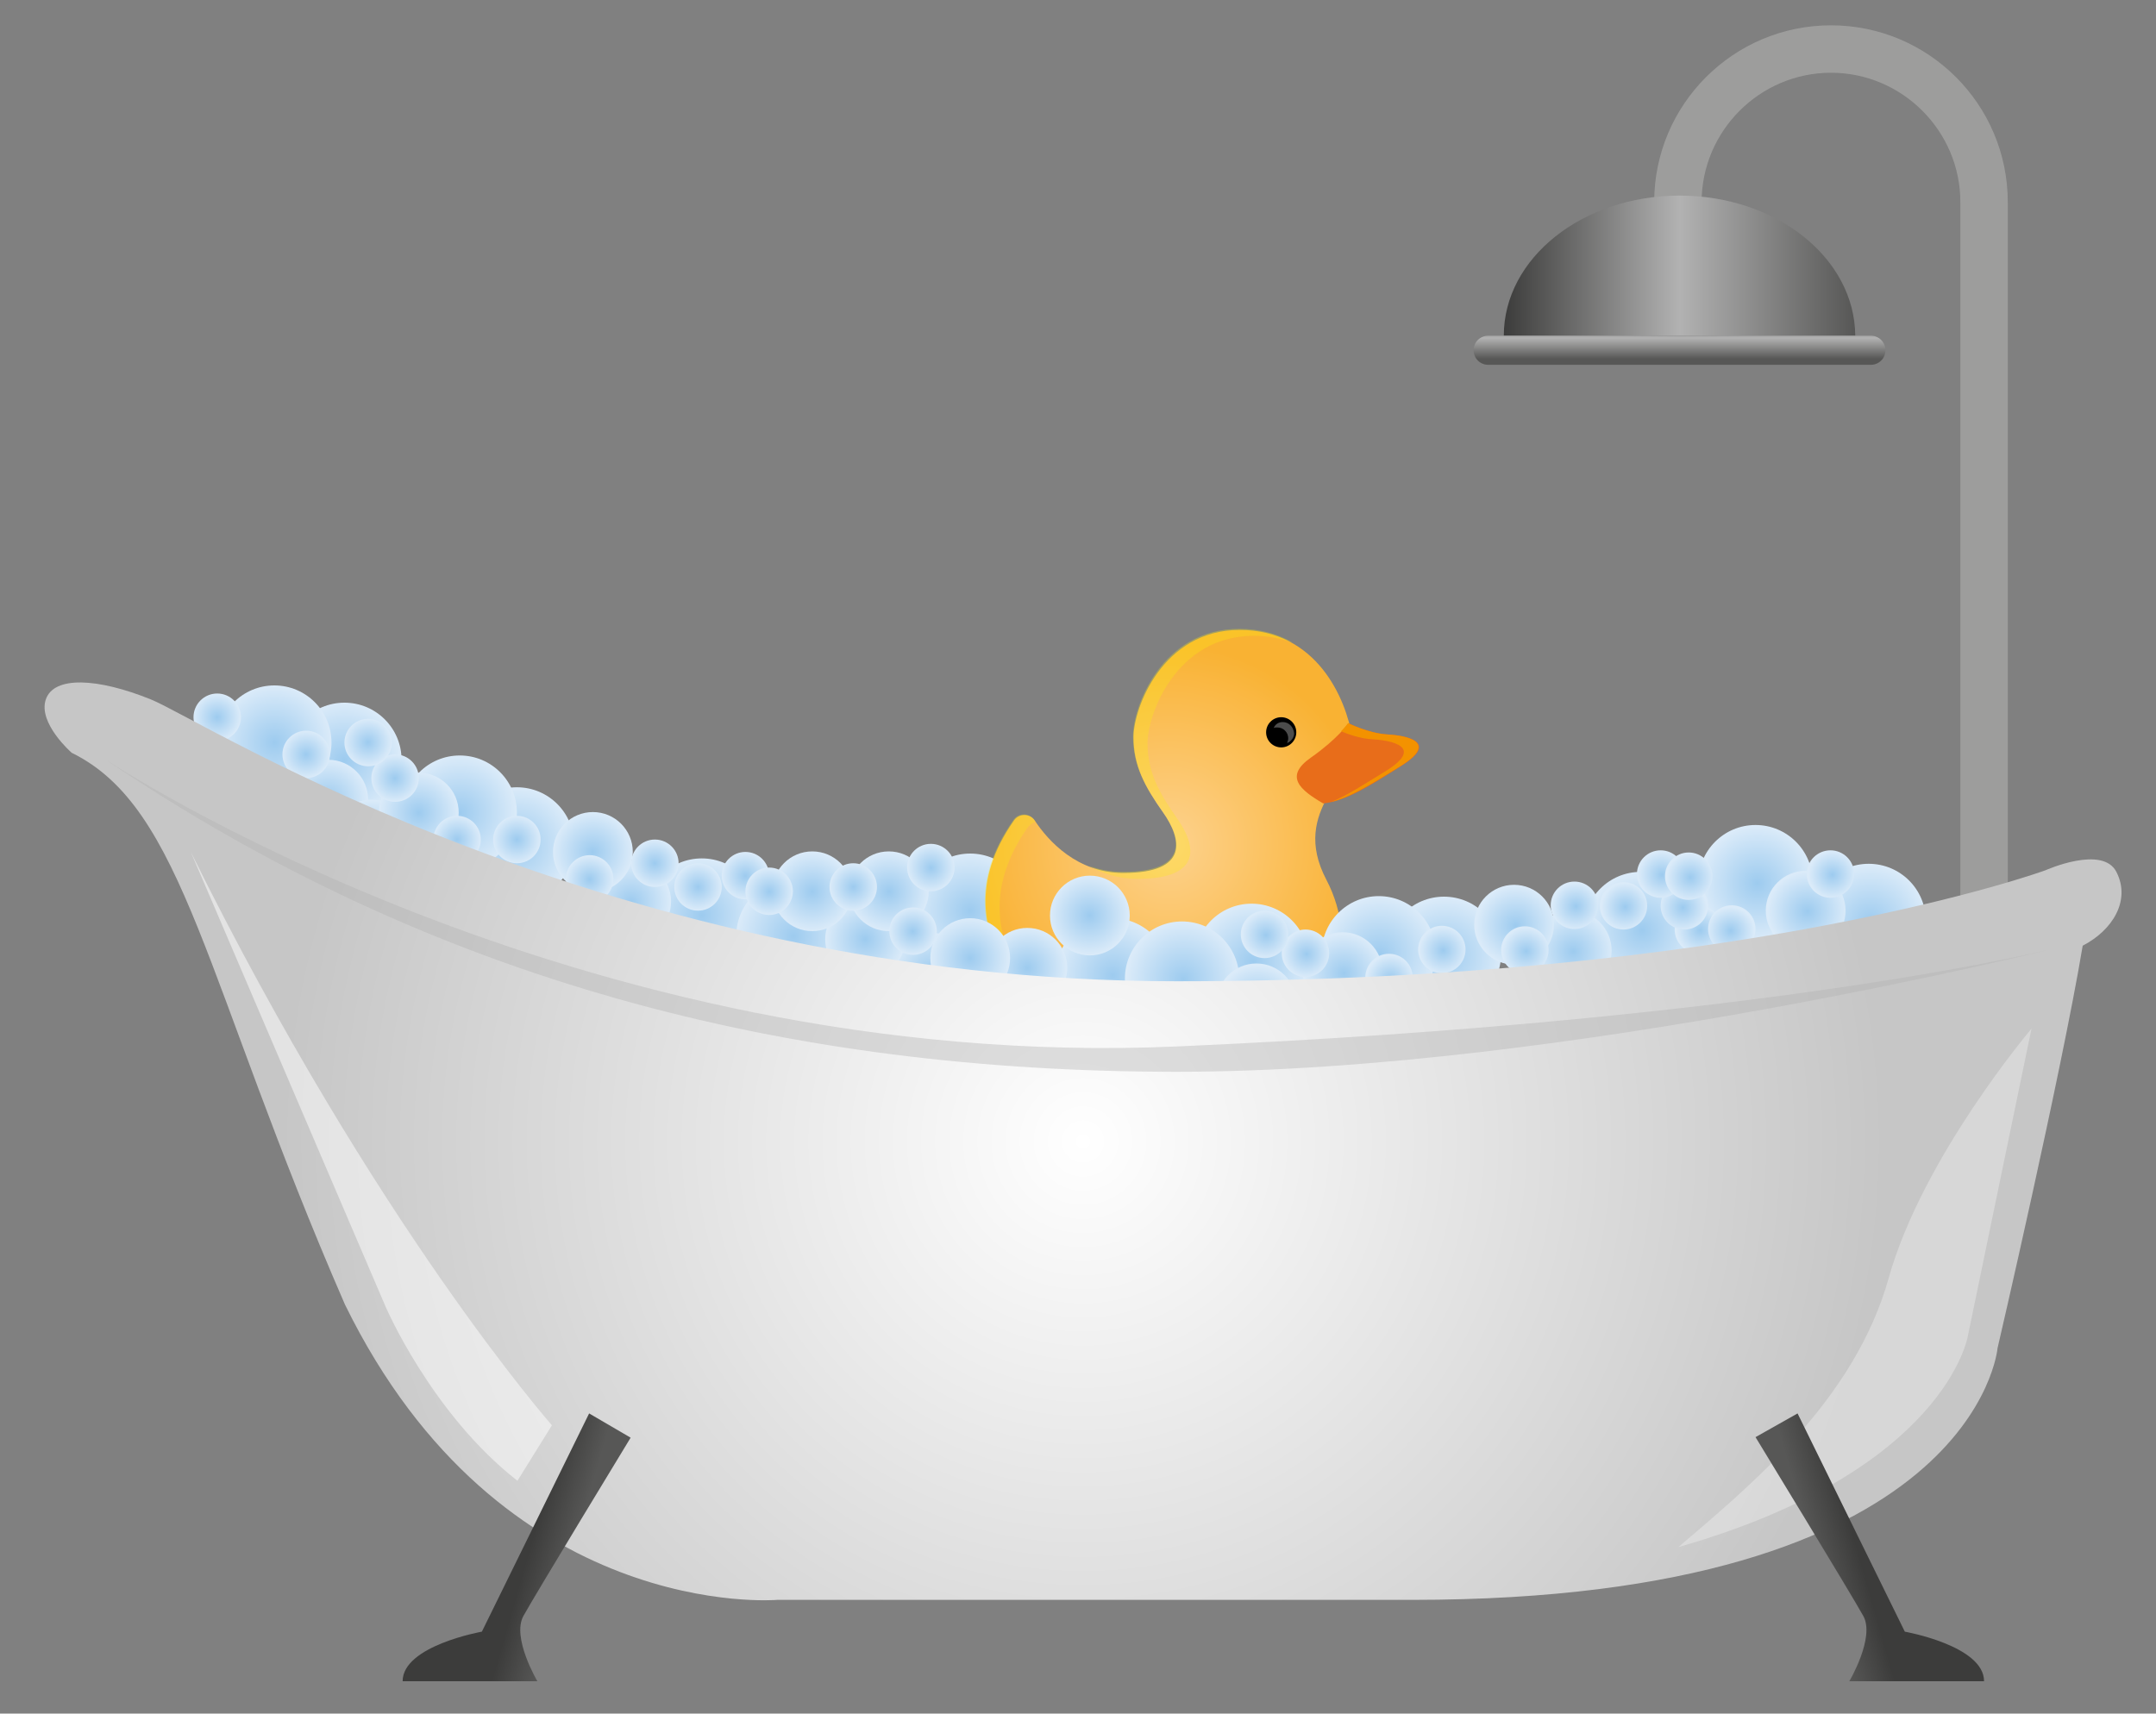 <?xml version="1.0" encoding="utf-8"?>
<!-- Generator: Adobe Illustrator 22.1.0, SVG Export Plug-In . SVG Version: 6.00 Build 0)  -->
<svg version="1.1" id="Layer_1" xmlns="http://www.w3.org/2000/svg" xmlns:xlink="http://www.w3.org/1999/xlink" x="0px" y="0px"
	 viewBox="0 0 400 318" style="enable-background:new 0 0 400 318;" xml:space="preserve">
<rect x="0" y="0" width="400" height="318" fill="#808080" stroke="none"/>
<style type="text/css">
	.st0{fill:url(#SVGID_1_);}
	.st1{fill:url(#SVGID_2_);}
	.st2{fill:url(#SVGID_3_);}
	.st3{fill:url(#SVGID_4_);}
	.st4{fill:url(#SVGID_5_);}
	.st5{fill:url(#SVGID_6_);}
	.st6{fill:url(#SVGID_7_);}
	.st7{opacity:0.3;}
	.st8{fill:#FCEA10;}
	.st9{fill:#E86D1A;}
	.st10{fill:#F39200;}
	.st11{opacity:0.3;fill:#FFFFFF;enable-background:new    ;}
	.st12{fill:url(#SVGID_8_);}
	.st13{fill:url(#SVGID_9_);}
	.st14{fill:url(#SVGID_10_);}
	.st15{fill:url(#SVGID_11_);}
	.st16{fill:url(#SVGID_12_);}
	.st17{fill:url(#SVGID_13_);}
	.st18{fill:url(#SVGID_14_);}
	.st19{fill:url(#SVGID_15_);}
	.st20{fill:url(#SVGID_16_);}
	.st21{fill:url(#SVGID_17_);}
	.st22{fill:url(#SVGID_18_);}
	.st23{fill:url(#SVGID_19_);}
	.st24{fill:url(#SVGID_20_);}
	.st25{fill:url(#SVGID_21_);}
	.st26{fill:url(#SVGID_22_);}
	.st27{fill:url(#SVGID_23_);}
	.st28{fill:url(#SVGID_24_);}
	.st29{fill:url(#SVGID_25_);}
	.st30{fill:url(#SVGID_26_);}
	.st31{fill:url(#SVGID_27_);}
	.st32{fill:url(#SVGID_28_);}
	.st33{fill:url(#SVGID_29_);}
	.st34{fill:url(#SVGID_30_);}
	.st35{fill:url(#SVGID_31_);}
	.st36{fill:url(#SVGID_32_);}
	.st37{fill:url(#SVGID_33_);}
	.st38{fill:url(#SVGID_34_);}
	.st39{fill:url(#SVGID_35_);}
	.st40{fill:url(#SVGID_36_);}
	.st41{fill:url(#SVGID_37_);}
	.st42{fill:url(#SVGID_38_);}
	.st43{fill:url(#SVGID_39_);}
	.st44{fill:url(#SVGID_40_);}
	.st45{fill:url(#SVGID_41_);}
	.st46{fill:url(#SVGID_42_);}
	.st47{fill:url(#SVGID_43_);}
	.st48{fill:url(#SVGID_44_);}
	.st49{fill:url(#SVGID_45_);}
	.st50{fill:url(#SVGID_46_);}
	.st51{fill:url(#SVGID_47_);}
	.st52{fill:url(#SVGID_48_);}
	.st53{fill:url(#SVGID_49_);}
	.st54{fill:url(#SVGID_50_);}
	.st55{fill:url(#SVGID_51_);}
	.st56{fill:url(#SVGID_52_);}
	.st57{fill:url(#SVGID_53_);}
	.st58{fill:url(#SVGID_54_);}
	.st59{fill:url(#SVGID_55_);}
	.st60{fill:url(#SVGID_56_);}
	.st61{fill:url(#SVGID_57_);}
	.st62{fill:url(#SVGID_58_);}
	.st63{fill:url(#SVGID_59_);}
	.st64{fill:url(#SVGID_60_);}
	.st65{fill:url(#SVGID_61_);}
	.st66{fill:#9D9D9C;}
	.st67{fill:url(#SVGID_62_);}
	.st68{fill:url(#SVGID_63_);}
	.st69{opacity:0.4;fill:#B2B2B2;enable-background:new    ;}
	.st70{fill:url(#SVGID_64_);}
	.st71{opacity:0.5;fill:#FFFFFF;enable-background:new    ;}
	.st72{fill:url(#SVGID_65_);}
	.st73{fill:url(#SVGID_66_);}
</style>
<g>
	
		<radialGradient id="SVGID_1_" cx="95.9" cy="160" r="10.624" gradientTransform="matrix(1 0 0 -1 0 316.724)" gradientUnits="userSpaceOnUse">
		<stop  offset="0" style="stop-color:#9DCBEF"/>
		<stop  offset="1" style="stop-color:#DBEBF9"/>
	</radialGradient>
	<circle class="st0" cx="95.9" cy="156.7" r="10.6"/>
	
		<radialGradient id="SVGID_2_" cx="63.859" cy="175.7" r="10.62" gradientTransform="matrix(1 0 0 -1 0 316.724)" gradientUnits="userSpaceOnUse">
		<stop  offset="0" style="stop-color:#9DCBEF"/>
		<stop  offset="1" style="stop-color:#DBEBF9"/>
	</radialGradient>
	<circle class="st1" cx="63.9" cy="141" r="10.6"/>
	
		<radialGradient id="SVGID_3_" cx="85.3" cy="165.9" r="10.6" gradientTransform="matrix(1 0 0 -1 0 316.724)" gradientUnits="userSpaceOnUse">
		<stop  offset="0" style="stop-color:#9DCBEF"/>
		<stop  offset="1" style="stop-color:#DBEBF9"/>
	</radialGradient>
	<circle class="st2" cx="85.3" cy="150.8" r="10.6"/>
	
		<radialGradient id="SVGID_4_" cx="130.224" cy="146.846" r="10.624" gradientTransform="matrix(1 0 0 -1 0 316.724)" gradientUnits="userSpaceOnUse">
		<stop  offset="0" style="stop-color:#9DCBEF"/>
		<stop  offset="1" style="stop-color:#DBEBF9"/>
	</radialGradient>
	<circle class="st3" cx="130.2" cy="169.9" r="10.6"/>
	
		<radialGradient id="SVGID_5_" cx="147.2" cy="143" r="10.625" gradientTransform="matrix(1 0 0 -1 0 316.724)" gradientUnits="userSpaceOnUse">
		<stop  offset="0" style="stop-color:#9DCBEF"/>
		<stop  offset="1" style="stop-color:#DBEBF9"/>
	</radialGradient>
	<circle class="st4" cx="147.2" cy="173.7" r="10.6"/>
	
		<radialGradient id="SVGID_6_" cx="179.974" cy="147.7" r="10.629" gradientTransform="matrix(1 0 0 -1 0 316.724)" gradientUnits="userSpaceOnUse">
		<stop  offset="0" style="stop-color:#9DCBEF"/>
		<stop  offset="1" style="stop-color:#DBEBF9"/>
	</radialGradient>
	<circle class="st5" cx="180" cy="169" r="10.6"/>
	<g>
		
			<radialGradient id="SVGID_7_" cx="216.91" cy="159.994" r="37.049" gradientTransform="matrix(1 0 0 -1 0 316.724)" gradientUnits="userSpaceOnUse">
			<stop  offset="0" style="stop-color:#FDD28E"/>
			<stop  offset="1" style="stop-color:#F9B233"/>
		</radialGradient>
		<path class="st6" d="M250.9,136.9c-1.2-7.3-6.6-20-20.9-20s-19.7,14.5-19.7,19.9c0,5.3,2.1,9.2,5.5,14s5,11.2-7.4,11.2
			c-8.5,0-13.9-5.9-16.4-9.7c-0.9-1.4-3-1.4-3.9,0c-15.9,22.7,8.6,38.9,16.3,43.2c4.9,0.8,10.7,1.3,16.9,1.3c4.3,0,8.4-0.2,12.1-0.6
			c15.7-3.5,18.9-21.1,12.7-32.9C239.1,150,252.1,144.1,250.9,136.9z"/>
		<g class="st7">
			<path class="st8" d="M208.3,161.8c-2.3,0-4.3-0.4-6.2-1.1c2.4,1.4,5.4,2.4,8.9,2.4c12.4,0,10.8-6.4,7.4-11.2
				c-3.4-4.8-5.5-8.7-5.5-14s5.3-19.9,19.7-19.9c2.7,0,5.2,0.5,7.3,1.3c-2.7-1.6-6-2.6-10-2.6c-14.4,0-19.7,14.5-19.7,19.9
				s2.1,9.2,5.5,14C219.1,155.5,220.7,161.8,208.3,161.8z"/>
			<path class="st8" d="M190.7,153.5c0.4-0.5,0.9-0.8,1.4-1c-0.1-0.1-0.1-0.2-0.2-0.3c-0.9-1.4-3-1.4-3.9,0
				c-16.5,23.5,10.2,39.9,17,43.5c0.5,0.2,0.9,0.4,1.4,0.6C198.2,191.5,175.2,175.6,190.7,153.5z"/>
		</g>
		<g>
			<path class="st9" d="M250.2,134.2c0,0,3.7,1.9,7.3,2.1s9.4,1.4,2.7,5.7c-6.7,4.3-10.8,6.7-14.7,7.1c-4.3-2.5-7.3-5-2.3-8.5
				S250.2,134.2,250.2,134.2z"/>
			<path class="st10" d="M257.4,136.3c-3.5-0.2-7.3-2.1-7.3-2.1s-0.4,0.6-1.3,1.5c1.4,0.6,3.7,1.4,5.9,1.5c3.5,0.2,9.4,1.4,2.7,5.7
				c-4.4,2.7-7.6,4.8-10.4,5.9c3.4-0.8,7.3-3.2,13.1-6.8C266.8,137.7,261,136.5,257.4,136.3z"/>
		</g>
		<g>
			<circle cx="237.7" cy="135.9" r="2.8"/>
			<path class="st11" d="M238,134c-0.8,0-1.4,0.4-1.7,1.1c0.2-0.1,0.4-0.1,0.7-0.1c1.1,0,2,0.9,2,2c0,0.3-0.1,0.6-0.2,0.9
				c0.7-0.3,1.3-1,1.3-1.8C240,134.9,239.1,134,238,134z"/>
		</g>
	</g>
	
		<radialGradient id="SVGID_8_" cx="206.441" cy="135.7" r="10.631" gradientTransform="matrix(1 0 0 -1 0 316.724)" gradientUnits="userSpaceOnUse">
		<stop  offset="0" style="stop-color:#9DCBEF"/>
		<stop  offset="1" style="stop-color:#DBEBF9"/>
	</radialGradient>
	<circle class="st12" cx="206.4" cy="181" r="10.6"/>
	
		<radialGradient id="SVGID_9_" cx="50.922" cy="178.949" r="10.624" gradientTransform="matrix(1 0 0 -1 0 316.724)" gradientUnits="userSpaceOnUse">
		<stop  offset="0" style="stop-color:#9DCBEF"/>
		<stop  offset="1" style="stop-color:#DBEBF9"/>
	</radialGradient>
	<circle class="st13" cx="50.9" cy="137.8" r="10.6"/>
	
		<radialGradient id="SVGID_10_" cx="60.884" cy="168.325" r="7.385" gradientTransform="matrix(1 0 0 -1 0 316.724)" gradientUnits="userSpaceOnUse">
		<stop  offset="0" style="stop-color:#9DCBEF"/>
		<stop  offset="1" style="stop-color:#DBEBF9"/>
	</radialGradient>
	<circle class="st14" cx="60.9" cy="148.4" r="7.4"/>
	
		<radialGradient id="SVGID_11_" cx="68.857" cy="160.94" r="7.385" gradientTransform="matrix(1 0 0 -1 0 316.724)" gradientUnits="userSpaceOnUse">
		<stop  offset="0" style="stop-color:#9DCBEF"/>
		<stop  offset="1" style="stop-color:#DBEBF9"/>
	</radialGradient>
	<circle class="st15" cx="68.9" cy="155.8" r="7.4"/>
	
		<radialGradient id="SVGID_12_" cx="77.677" cy="165.882" r="7.385" gradientTransform="matrix(1 0 0 -1 0 316.724)" gradientUnits="userSpaceOnUse">
		<stop  offset="0" style="stop-color:#9DCBEF"/>
		<stop  offset="1" style="stop-color:#DBEBF9"/>
	</radialGradient>
	<circle class="st16" cx="77.7" cy="150.8" r="7.4"/>
	
		<radialGradient id="SVGID_13_" cx="202.166" cy="146.846" r="7.385" gradientTransform="matrix(1 0 0 -1 0 316.724)" gradientUnits="userSpaceOnUse">
		<stop  offset="0" style="stop-color:#9DCBEF"/>
		<stop  offset="1" style="stop-color:#DBEBF9"/>
	</radialGradient>
	<circle class="st17" cx="202.2" cy="169.9" r="7.4"/>
	
		<radialGradient id="SVGID_14_" cx="190.6" cy="137.1" r="7.378" gradientTransform="matrix(1 0 0 -1 0 316.724)" gradientUnits="userSpaceOnUse">
		<stop  offset="0" style="stop-color:#9DCBEF"/>
		<stop  offset="1" style="stop-color:#DBEBF9"/>
	</radialGradient>
	<circle class="st18" cx="190.6" cy="179.6" r="7.4"/>
	
		<radialGradient id="SVGID_15_" cx="172.741" cy="136.222" r="7.385" gradientTransform="matrix(1 0 0 -1 0 316.724)" gradientUnits="userSpaceOnUse">
		<stop  offset="0" style="stop-color:#9DCBEF"/>
		<stop  offset="1" style="stop-color:#DBEBF9"/>
	</radialGradient>
	<circle class="st19" cx="172.7" cy="180.5" r="7.4"/>
	
		<radialGradient id="SVGID_16_" cx="179.974" cy="138.924" r="7.385" gradientTransform="matrix(1 0 0 -1 0 316.724)" gradientUnits="userSpaceOnUse">
		<stop  offset="0" style="stop-color:#9DCBEF"/>
		<stop  offset="1" style="stop-color:#DBEBF9"/>
	</radialGradient>
	<circle class="st20" cx="180" cy="177.8" r="7.4"/>
	
		<radialGradient id="SVGID_17_" cx="160.531" cy="142.436" r="7.385" gradientTransform="matrix(1 0 0 -1 0 316.724)" gradientUnits="userSpaceOnUse">
		<stop  offset="0" style="stop-color:#9DCBEF"/>
		<stop  offset="1" style="stop-color:#DBEBF9"/>
	</radialGradient>
	<circle class="st21" cx="160.5" cy="174.3" r="7.4"/>
	
		<radialGradient id="SVGID_18_" cx="150.7" cy="151.256" r="7.38" gradientTransform="matrix(1 0 0 -1 0 316.724)" gradientUnits="userSpaceOnUse">
		<stop  offset="0" style="stop-color:#9DCBEF"/>
		<stop  offset="1" style="stop-color:#DBEBF9"/>
	</radialGradient>
	<circle class="st22" cx="150.7" cy="165.4" r="7.4"/>
	
		<radialGradient id="SVGID_19_" cx="164.941" cy="151.256" r="7.385" gradientTransform="matrix(1 0 0 -1 0 316.724)" gradientUnits="userSpaceOnUse">
		<stop  offset="0" style="stop-color:#9DCBEF"/>
		<stop  offset="1" style="stop-color:#DBEBF9"/>
	</radialGradient>
	<circle class="st23" cx="164.9" cy="165.4" r="7.4"/>
	
		<radialGradient id="SVGID_20_" cx="117.1" cy="149.37" r="7.391" gradientTransform="matrix(1 0 0 -1 0 316.724)" gradientUnits="userSpaceOnUse">
		<stop  offset="0" style="stop-color:#9DCBEF"/>
		<stop  offset="1" style="stop-color:#DBEBF9"/>
	</radialGradient>
	<circle class="st24" cx="117.1" cy="167.3" r="7.4"/>
	
		<radialGradient id="SVGID_21_" cx="109.959" cy="158.641" r="7.385" gradientTransform="matrix(1 0 0 -1 0 316.724)" gradientUnits="userSpaceOnUse">
		<stop  offset="0" style="stop-color:#9DCBEF"/>
		<stop  offset="1" style="stop-color:#DBEBF9"/>
	</radialGradient>
	<circle class="st25" cx="110" cy="158.1" r="7.4"/>
	
		<radialGradient id="SVGID_22_" cx="73.267" cy="172.3" r="4.411" gradientTransform="matrix(1 0 0 -1 0 316.724)" gradientUnits="userSpaceOnUse">
		<stop  offset="0" style="stop-color:#9DCBEF"/>
		<stop  offset="1" style="stop-color:#DBEBF9"/>
	</radialGradient>
	<circle class="st26" cx="73.3" cy="144.4" r="4.4"/>
	
		<radialGradient id="SVGID_23_" cx="40.3" cy="183.61" r="4.409" gradientTransform="matrix(1 0 0 -1 0 316.724)" gradientUnits="userSpaceOnUse">
		<stop  offset="0" style="stop-color:#9DCBEF"/>
		<stop  offset="1" style="stop-color:#DBEBF9"/>
	</radialGradient>
	<circle class="st27" cx="40.3" cy="133.1" r="4.4"/>
	
		<radialGradient id="SVGID_24_" cx="56.783" cy="176.713" r="4.41" gradientTransform="matrix(1 0 0 -1 0 316.724)" gradientUnits="userSpaceOnUse">
		<stop  offset="0" style="stop-color:#9DCBEF"/>
		<stop  offset="1" style="stop-color:#DBEBF9"/>
	</radialGradient>
	<circle class="st28" cx="56.8" cy="140" r="4.4"/>
	
		<radialGradient id="SVGID_25_" cx="68.269" cy="178.949" r="4.41" gradientTransform="matrix(1 0 0 -1 0 316.724)" gradientUnits="userSpaceOnUse">
		<stop  offset="0" style="stop-color:#9DCBEF"/>
		<stop  offset="1" style="stop-color:#DBEBF9"/>
	</radialGradient>
	<circle class="st29" cx="68.3" cy="137.8" r="4.4"/>
	
		<radialGradient id="SVGID_26_" cx="84.8" cy="160.94" r="4.406" gradientTransform="matrix(1 0 0 -1 0 316.724)" gradientUnits="userSpaceOnUse">
		<stop  offset="0" style="stop-color:#9DCBEF"/>
		<stop  offset="1" style="stop-color:#DBEBF9"/>
	</radialGradient>
	<circle class="st30" cx="84.8" cy="155.8" r="4.4"/>
	
		<radialGradient id="SVGID_27_" cx="95.9" cy="160.94" r="4.414" gradientTransform="matrix(1 0 0 -1 0 316.724)" gradientUnits="userSpaceOnUse">
		<stop  offset="0" style="stop-color:#9DCBEF"/>
		<stop  offset="1" style="stop-color:#DBEBF9"/>
	</radialGradient>
	<circle class="st31" cx="95.9" cy="155.8" r="4.4"/>
	
		<radialGradient id="SVGID_28_" cx="109.41" cy="153.554" r="4.41" gradientTransform="matrix(1 0 0 -1 0 316.724)" gradientUnits="userSpaceOnUse">
		<stop  offset="0" style="stop-color:#9DCBEF"/>
		<stop  offset="1" style="stop-color:#DBEBF9"/>
	</radialGradient>
	<circle class="st32" cx="109.4" cy="163.1" r="4.4"/>
	
		<radialGradient id="SVGID_29_" cx="121.479" cy="156.53" r="4.41" gradientTransform="matrix(1 0 0 -1 0 316.724)" gradientUnits="userSpaceOnUse">
		<stop  offset="0" style="stop-color:#9DCBEF"/>
		<stop  offset="1" style="stop-color:#DBEBF9"/>
	</radialGradient>
	<circle class="st33" cx="121.5" cy="160.2" r="4.4"/>
	
		<radialGradient id="SVGID_30_" cx="129.5" cy="152.12" r="4.407" gradientTransform="matrix(1 0 0 -1 0 316.724)" gradientUnits="userSpaceOnUse">
		<stop  offset="0" style="stop-color:#9DCBEF"/>
		<stop  offset="1" style="stop-color:#DBEBF9"/>
	</radialGradient>
	<circle class="st34" cx="129.5" cy="164.6" r="4.4"/>
	
		<radialGradient id="SVGID_31_" cx="138.315" cy="154.162" r="4.412" gradientTransform="matrix(1 0 0 -1 0 316.724)" gradientUnits="userSpaceOnUse">
		<stop  offset="0" style="stop-color:#9DCBEF"/>
		<stop  offset="1" style="stop-color:#DBEBF9"/>
	</radialGradient>
	<circle class="st35" cx="138.3" cy="162.5" r="4.4"/>
	
		<radialGradient id="SVGID_32_" cx="172.741" cy="155.666" r="4.41" gradientTransform="matrix(1 0 0 -1 0 316.724)" gradientUnits="userSpaceOnUse">
		<stop  offset="0" style="stop-color:#9DCBEF"/>
		<stop  offset="1" style="stop-color:#DBEBF9"/>
	</radialGradient>
	<circle class="st36" cx="172.7" cy="161" r="4.4"/>
	
		<radialGradient id="SVGID_33_" cx="142.725" cy="151.256" r="4.41" gradientTransform="matrix(1 0 0 -1 0 316.724)" gradientUnits="userSpaceOnUse">
		<stop  offset="0" style="stop-color:#9DCBEF"/>
		<stop  offset="1" style="stop-color:#DBEBF9"/>
	</radialGradient>
	<circle class="st37" cx="142.7" cy="165.4" r="4.4"/>
	
		<radialGradient id="SVGID_34_" cx="633.558" cy="-522.154" r="10.623" gradientTransform="matrix(0.882 -0.472 -0.472 -0.882 -537.06 15.711)" gradientUnits="userSpaceOnUse">
		<stop  offset="0" style="stop-color:#9DCBEF"/>
		<stop  offset="1" style="stop-color:#DBEBF9"/>
	</radialGradient>
	<circle class="st38" cx="267.9" cy="177" r="10.6"/>
	
		<radialGradient id="SVGID_35_" cx="601.51" cy="-506.449" r="10.63" gradientTransform="matrix(0.882 -0.472 -0.472 -0.882 -537.06 15.711)" gradientUnits="userSpaceOnUse">
		<stop  offset="0" style="stop-color:#9DCBEF"/>
		<stop  offset="1" style="stop-color:#DBEBF9"/>
	</radialGradient>
	<circle class="st39" cx="232.2" cy="178.3" r="10.6"/>
	
		<radialGradient id="SVGID_36_" cx="622.934" cy="-516.266" r="10.624" gradientTransform="matrix(0.882 -0.472 -0.472 -0.882 -537.06 15.711)" gradientUnits="userSpaceOnUse">
		<stop  offset="0" style="stop-color:#9DCBEF"/>
		<stop  offset="1" style="stop-color:#DBEBF9"/>
	</radialGradient>
	<circle class="st40" cx="255.8" cy="176.9" r="10.6"/>
	
		<radialGradient id="SVGID_37_" cx="690.824" cy="-537.71" r="10.628" gradientTransform="matrix(0.882 -0.472 -0.472 -0.882 -537.06 15.711)" gradientUnits="userSpaceOnUse">
		<stop  offset="0" style="stop-color:#9DCBEF"/>
		<stop  offset="1" style="stop-color:#DBEBF9"/>
	</radialGradient>
	<circle class="st41" cx="325.7" cy="163.7" r="10.6"/>
	
		<radialGradient id="SVGID_38_" cx="667.861" cy="-535.303" r="10.63" gradientTransform="matrix(0.882 -0.472 -0.472 -0.882 -537.06 15.711)" gradientUnits="userSpaceOnUse">
		<stop  offset="0" style="stop-color:#9DCBEF"/>
		<stop  offset="1" style="stop-color:#DBEBF9"/>
	</radialGradient>
	<circle class="st42" cx="304.4" cy="172.4" r="10.6"/>
	
		<radialGradient id="SVGID_39_" cx="705.934" cy="-553.969" r="10.621" gradientTransform="matrix(0.882 -0.472 -0.472 -0.882 -537.06 15.711)" gradientUnits="userSpaceOnUse">
		<stop  offset="0" style="stop-color:#9DCBEF"/>
		<stop  offset="1" style="stop-color:#DBEBF9"/>
	</radialGradient>
	<circle class="st43" cx="346.7" cy="170.9" r="10.6"/>
	
		<radialGradient id="SVGID_40_" cx="588.573" cy="-503.2" r="10.624" gradientTransform="matrix(0.882 -0.472 -0.472 -0.882 -537.06 15.711)" gradientUnits="userSpaceOnUse">
		<stop  offset="0" style="stop-color:#9DCBEF"/>
		<stop  offset="1" style="stop-color:#DBEBF9"/>
	</radialGradient>
	<circle class="st44" cx="219.3" cy="181.6" r="10.6"/>
	
		<radialGradient id="SVGID_41_" cx="598.534" cy="-513.823" r="7.385" gradientTransform="matrix(0.882 -0.472 -0.472 -0.882 -537.06 15.711)" gradientUnits="userSpaceOnUse">
		<stop  offset="0" style="stop-color:#9DCBEF"/>
		<stop  offset="1" style="stop-color:#DBEBF9"/>
	</radialGradient>
	<circle class="st45" cx="233.1" cy="186.2" r="7.4"/>
	
		<radialGradient id="SVGID_42_" cx="606.508" cy="-521.209" r="7.385" gradientTransform="matrix(0.882 -0.472 -0.472 -0.882 -537.06 15.711)" gradientUnits="userSpaceOnUse">
		<stop  offset="0" style="stop-color:#9DCBEF"/>
		<stop  offset="1" style="stop-color:#DBEBF9"/>
	</radialGradient>
	<circle class="st46" cx="243.6" cy="189" r="7.4"/>
	
		<radialGradient id="SVGID_43_" cx="615.332" cy="-516.277" r="7.389" gradientTransform="matrix(0.882 -0.472 -0.472 -0.882 -537.06 15.711)" gradientUnits="userSpaceOnUse">
		<stop  offset="0" style="stop-color:#9DCBEF"/>
		<stop  offset="1" style="stop-color:#DBEBF9"/>
	</radialGradient>
	<circle class="st47" cx="249.1" cy="180.4" r="7.4"/>
	
		<radialGradient id="SVGID_44_" cx="654.762" cy="-532.778" r="7.385" gradientTransform="matrix(0.882 -0.472 -0.472 -0.882 -537.06 15.711)" gradientUnits="userSpaceOnUse">
		<stop  offset="0" style="stop-color:#9DCBEF"/>
		<stop  offset="1" style="stop-color:#DBEBF9"/>
	</radialGradient>
	<circle class="st48" cx="291.6" cy="176.4" r="7.4"/>
	
		<radialGradient id="SVGID_45_" cx="696.535" cy="-546.706" r="7.385" gradientTransform="matrix(0.882 -0.472 -0.472 -0.882 -537.06 15.711)" gradientUnits="userSpaceOnUse">
		<stop  offset="0" style="stop-color:#9DCBEF"/>
		<stop  offset="1" style="stop-color:#DBEBF9"/>
	</radialGradient>
	<circle class="st49" cx="335" cy="169" r="7.4"/>
	
		<radialGradient id="SVGID_46_" cx="647.609" cy="-523.507" r="7.385" gradientTransform="matrix(0.882 -0.472 -0.472 -0.882 -537.06 15.711)" gradientUnits="userSpaceOnUse">
		<stop  offset="0" style="stop-color:#9DCBEF"/>
		<stop  offset="1" style="stop-color:#DBEBF9"/>
	</radialGradient>
	<circle class="st50" cx="280.9" cy="171.6" r="7.4"/>
	
		<radialGradient id="SVGID_47_" cx="610.918" cy="-509.846" r="4.41" gradientTransform="matrix(0.882 -0.472 -0.472 -0.882 -537.06 15.711)" gradientUnits="userSpaceOnUse">
		<stop  offset="0" style="stop-color:#9DCBEF"/>
		<stop  offset="1" style="stop-color:#DBEBF9"/>
	</radialGradient>
	<circle class="st51" cx="242.2" cy="176.9" r="4.4"/>
	
		<radialGradient id="SVGID_48_" cx="605.92" cy="-503.2" r="4.41" gradientTransform="matrix(0.882 -0.472 -0.472 -0.882 -537.06 15.711)" gradientUnits="userSpaceOnUse">
		<stop  offset="0" style="stop-color:#9DCBEF"/>
		<stop  offset="1" style="stop-color:#DBEBF9"/>
	</radialGradient>
	<circle class="st52" cx="234.6" cy="173.4" r="4.4"/>
	
		<radialGradient id="SVGID_49_" cx="622.442" cy="-521.209" r="4.41" gradientTransform="matrix(0.882 -0.472 -0.472 -0.882 -537.06 15.711)" gradientUnits="userSpaceOnUse">
		<stop  offset="0" style="stop-color:#9DCBEF"/>
		<stop  offset="1" style="stop-color:#DBEBF9"/>
	</radialGradient>
	<circle class="st53" cx="257.7" cy="181.4" r="4.4"/>
	
		<radialGradient id="SVGID_50_" cx="633.558" cy="-521.209" r="4.41" gradientTransform="matrix(0.882 -0.472 -0.472 -0.882 -537.06 15.711)" gradientUnits="userSpaceOnUse">
		<stop  offset="0" style="stop-color:#9DCBEF"/>
		<stop  offset="1" style="stop-color:#DBEBF9"/>
	</radialGradient>
	<circle class="st54" cx="267.5" cy="176.2" r="4.4"/>
	
		<radialGradient id="SVGID_51_" cx="647.065" cy="-528.594" r="4.408" gradientTransform="matrix(0.882 -0.472 -0.472 -0.882 -537.06 15.711)" gradientUnits="userSpaceOnUse">
		<stop  offset="0" style="stop-color:#9DCBEF"/>
		<stop  offset="1" style="stop-color:#DBEBF9"/>
	</radialGradient>
	<circle class="st55" cx="282.9" cy="176.3" r="4.4"/>
	
		<radialGradient id="SVGID_52_" cx="659.13" cy="-525.619" r="4.41" gradientTransform="matrix(0.882 -0.472 -0.472 -0.882 -537.06 15.711)" gradientUnits="userSpaceOnUse">
		<stop  offset="0" style="stop-color:#9DCBEF"/>
		<stop  offset="1" style="stop-color:#DBEBF9"/>
	</radialGradient>
	<circle class="st56" cx="292.1" cy="168" r="4.4"/>
	
		<radialGradient id="SVGID_53_" cx="677.329" cy="-540.395" r="4.41" gradientTransform="matrix(0.882 -0.472 -0.472 -0.882 -537.06 15.711)" gradientUnits="userSpaceOnUse">
		<stop  offset="0" style="stop-color:#9DCBEF"/>
		<stop  offset="1" style="stop-color:#DBEBF9"/>
	</radialGradient>
	<circle class="st57" cx="315.1" cy="172.5" r="4.4"/>
	
		<radialGradient id="SVGID_54_" cx="667.145" cy="-530.025" r="4.408" gradientTransform="matrix(0.882 -0.472 -0.472 -0.882 -537.06 15.711)" gradientUnits="userSpaceOnUse">
		<stop  offset="0" style="stop-color:#9DCBEF"/>
		<stop  offset="1" style="stop-color:#DBEBF9"/>
	</radialGradient>
	<circle class="st58" cx="301.2" cy="168.1" r="4.4"/>
	
		<radialGradient id="SVGID_55_" cx="703.811" cy="-542.893" r="4.41" gradientTransform="matrix(0.882 -0.472 -0.472 -0.882 -537.06 15.711)" gradientUnits="userSpaceOnUse">
		<stop  offset="0" style="stop-color:#9DCBEF"/>
		<stop  offset="1" style="stop-color:#DBEBF9"/>
	</radialGradient>
	<circle class="st59" cx="339.6" cy="162.2" r="4.4"/>
	
		<radialGradient id="SVGID_56_" cx="720.248" cy="-766.23" r="4.41" gradientTransform="matrix(0.799 -0.601 -0.601 -0.799 -723.748 -10.928)" gradientUnits="userSpaceOnUse">
		<stop  offset="0" style="stop-color:#9DCBEF"/>
		<stop  offset="1" style="stop-color:#DBEBF9"/>
	</radialGradient>
	<circle class="st60" cx="312.5" cy="168.1" r="4.4"/>
	
		<radialGradient id="SVGID_57_" cx="724.732" cy="-774.995" r="4.41" gradientTransform="matrix(0.799 -0.601 -0.601 -0.799 -723.748 -10.928)" gradientUnits="userSpaceOnUse">
		<stop  offset="0" style="stop-color:#9DCBEF"/>
		<stop  offset="1" style="stop-color:#DBEBF9"/>
	</radialGradient>
	<circle class="st61" cx="321.3" cy="172.4" r="4.4"/>
	
		<radialGradient id="SVGID_58_" cx="675.965" cy="-527.986" r="4.41" gradientTransform="matrix(0.882 -0.472 -0.472 -0.882 -537.06 15.711)" gradientUnits="userSpaceOnUse">
		<stop  offset="0" style="stop-color:#9DCBEF"/>
		<stop  offset="1" style="stop-color:#DBEBF9"/>
	</radialGradient>
	<circle class="st62" cx="308.1" cy="162.2" r="4.4"/>
	
		<radialGradient id="SVGID_59_" cx="680.375" cy="-530.887" r="4.407" gradientTransform="matrix(0.882 -0.472 -0.472 -0.882 -537.06 15.711)" gradientUnits="userSpaceOnUse">
		<stop  offset="0" style="stop-color:#9DCBEF"/>
		<stop  offset="1" style="stop-color:#DBEBF9"/>
	</radialGradient>
	<circle class="st63" cx="313.3" cy="162.6" r="4.4"/>
	
		<radialGradient id="SVGID_60_" cx="158.326" cy="152.12" r="4.41" gradientTransform="matrix(1 0 0 -1 0 316.724)" gradientUnits="userSpaceOnUse">
		<stop  offset="0" style="stop-color:#9DCBEF"/>
		<stop  offset="1" style="stop-color:#DBEBF9"/>
	</radialGradient>
	<circle class="st64" cx="158.3" cy="164.6" r="4.4"/>
	
		<radialGradient id="SVGID_61_" cx="169.351" cy="143.87" r="4.41" gradientTransform="matrix(1 0 0 -1 0 316.724)" gradientUnits="userSpaceOnUse">
		<stop  offset="0" style="stop-color:#9DCBEF"/>
		<stop  offset="1" style="stop-color:#DBEBF9"/>
	</radialGradient>
	<circle class="st65" cx="169.4" cy="172.8" r="4.4"/>
	<g>
		<g>
			<path class="st66" d="M372.5,229.7h-8.8V37.5c0-13.2-10.8-24-24-24s-24,10.8-24,24v16.4h-8.8V37.5c0-18.1,14.7-32.8,32.8-32.8
				s32.8,14.7,32.8,32.8V229.7z"/>
		</g>
		
			<radialGradient id="SVGID_62_" cx="200.936" cy="104.889" r="148.952" gradientTransform="matrix(1 0 0 -1 0 316.724)" gradientUnits="userSpaceOnUse">
			<stop  offset="0" style="stop-color:#FFFFFF"/>
			<stop  offset="1" style="stop-color:#C6C6C6"/>
		</radialGradient>
		<path class="st67" d="M13.3,139.7c0,0-6.3-5.5-4.8-9.9s9.6-4,19.5,0s85.4,52.3,190.3,52.3s161.2-20.6,161.2-20.6
			s10.7-4.8,13.2,0.4c2.6,5.2-0.7,10.7-6.3,13.6c-4,23.9-15.8,74.7-15.8,74.7s-4,46.7-108.6,46.7s-117.8,0-117.8,0
			S93,301.3,64,242.1C37.9,182.1,34.3,150,13.3,139.7z"/>
		
			<linearGradient id="SVGID_63_" gradientUnits="userSpaceOnUse" x1="97.817" y1="27.888" x2="105.546" y2="25.68" gradientTransform="matrix(1 0 0 -1 0 316.724)">
			<stop  offset="0" style="stop-color:#3C3C3B"/>
			<stop  offset="1" style="stop-color:#575756"/>
		</linearGradient>
		<path class="st68" d="M109.3,262.3l-19.9,40.5c0,0-14.7,2.6-14.7,9.2c25,0,25,0,25,0s-4.8-8.1-2.6-12.1s19.9-33.1,19.9-33.1
			L109.3,262.3z"/>
		<path class="st69" d="M19.2,140.7c0,0,87.2,58.4,199.1,53.5s164.1-18.5,164.1-18.5s-92,23.2-164.1,23.2S80.3,182.2,19.2,140.7z"/>
		<path class="st11" d="M376.9,190.9l-11.8,57c0,0-4,25-53.7,39.2c13.6-11.6,32.7-27.4,39-49.9S376.9,190.9,376.9,190.9z"/>
		
			<linearGradient id="SVGID_64_" gradientUnits="userSpaceOnUse" x1="-1973.495" y1="27.892" x2="-1965.766" y2="25.683" gradientTransform="matrix(-1 0 0 -1 -1628.5 316.724)">
			<stop  offset="0" style="stop-color:#3C3C3B"/>
			<stop  offset="1" style="stop-color:#575756"/>
		</linearGradient>
		<path class="st70" d="M333.5,262.3l19.9,40.5c0,0,14.7,2.6,14.7,9.2c-25,0-25,0-25,0s4.8-8.1,2.6-12.1s-20-33.2-20-33.2
			L333.5,262.3z"/>
		<path class="st71" d="M35.4,158.1l36.1,84.3c0,0,8.5,19.9,24.5,32.4c6.4-10.3,6.4-10.3,6.4-10.3S69.6,227.3,35.4,158.1z"/>
		<g>
			
				<linearGradient id="SVGID_65_" gradientUnits="userSpaceOnUse" x1="279" y1="267.4" x2="344.2" y2="267.4" gradientTransform="matrix(1 0 0 -1 0 316.724)">
				<stop  offset="0" style="stop-color:#3C3C3B"/>
				<stop  offset="0.5" style="stop-color:#B2B2B2"/>
				<stop  offset="1" style="stop-color:#575756"/>
			</linearGradient>
			<path class="st72" d="M311.6,36.3c-18,0-32.6,11.6-32.6,26h65.2C344.1,47.9,329.6,36.3,311.6,36.3z"/>
			
				<linearGradient id="SVGID_66_" gradientUnits="userSpaceOnUse" x1="311.6" y1="257.889" x2="311.6" y2="250.129" gradientTransform="matrix(1 0 0 -1 0 316.724)">
				<stop  offset="0" style="stop-color:#3C3C3B"/>
				<stop  offset="0.5" style="stop-color:#B2B2B2"/>
				<stop  offset="1" style="stop-color:#575756"/>
			</linearGradient>
			<path class="st73" d="M347.1,67.7h-71c-1.5,0-2.7-1.2-2.7-2.7l0,0c0-1.5,1.2-2.7,2.7-2.7h71c1.5,0,2.7,1.2,2.7,2.7l0,0
				C349.8,66.5,348.6,67.7,347.1,67.7z"/>
		</g>
	</g>
</g>
</svg>
